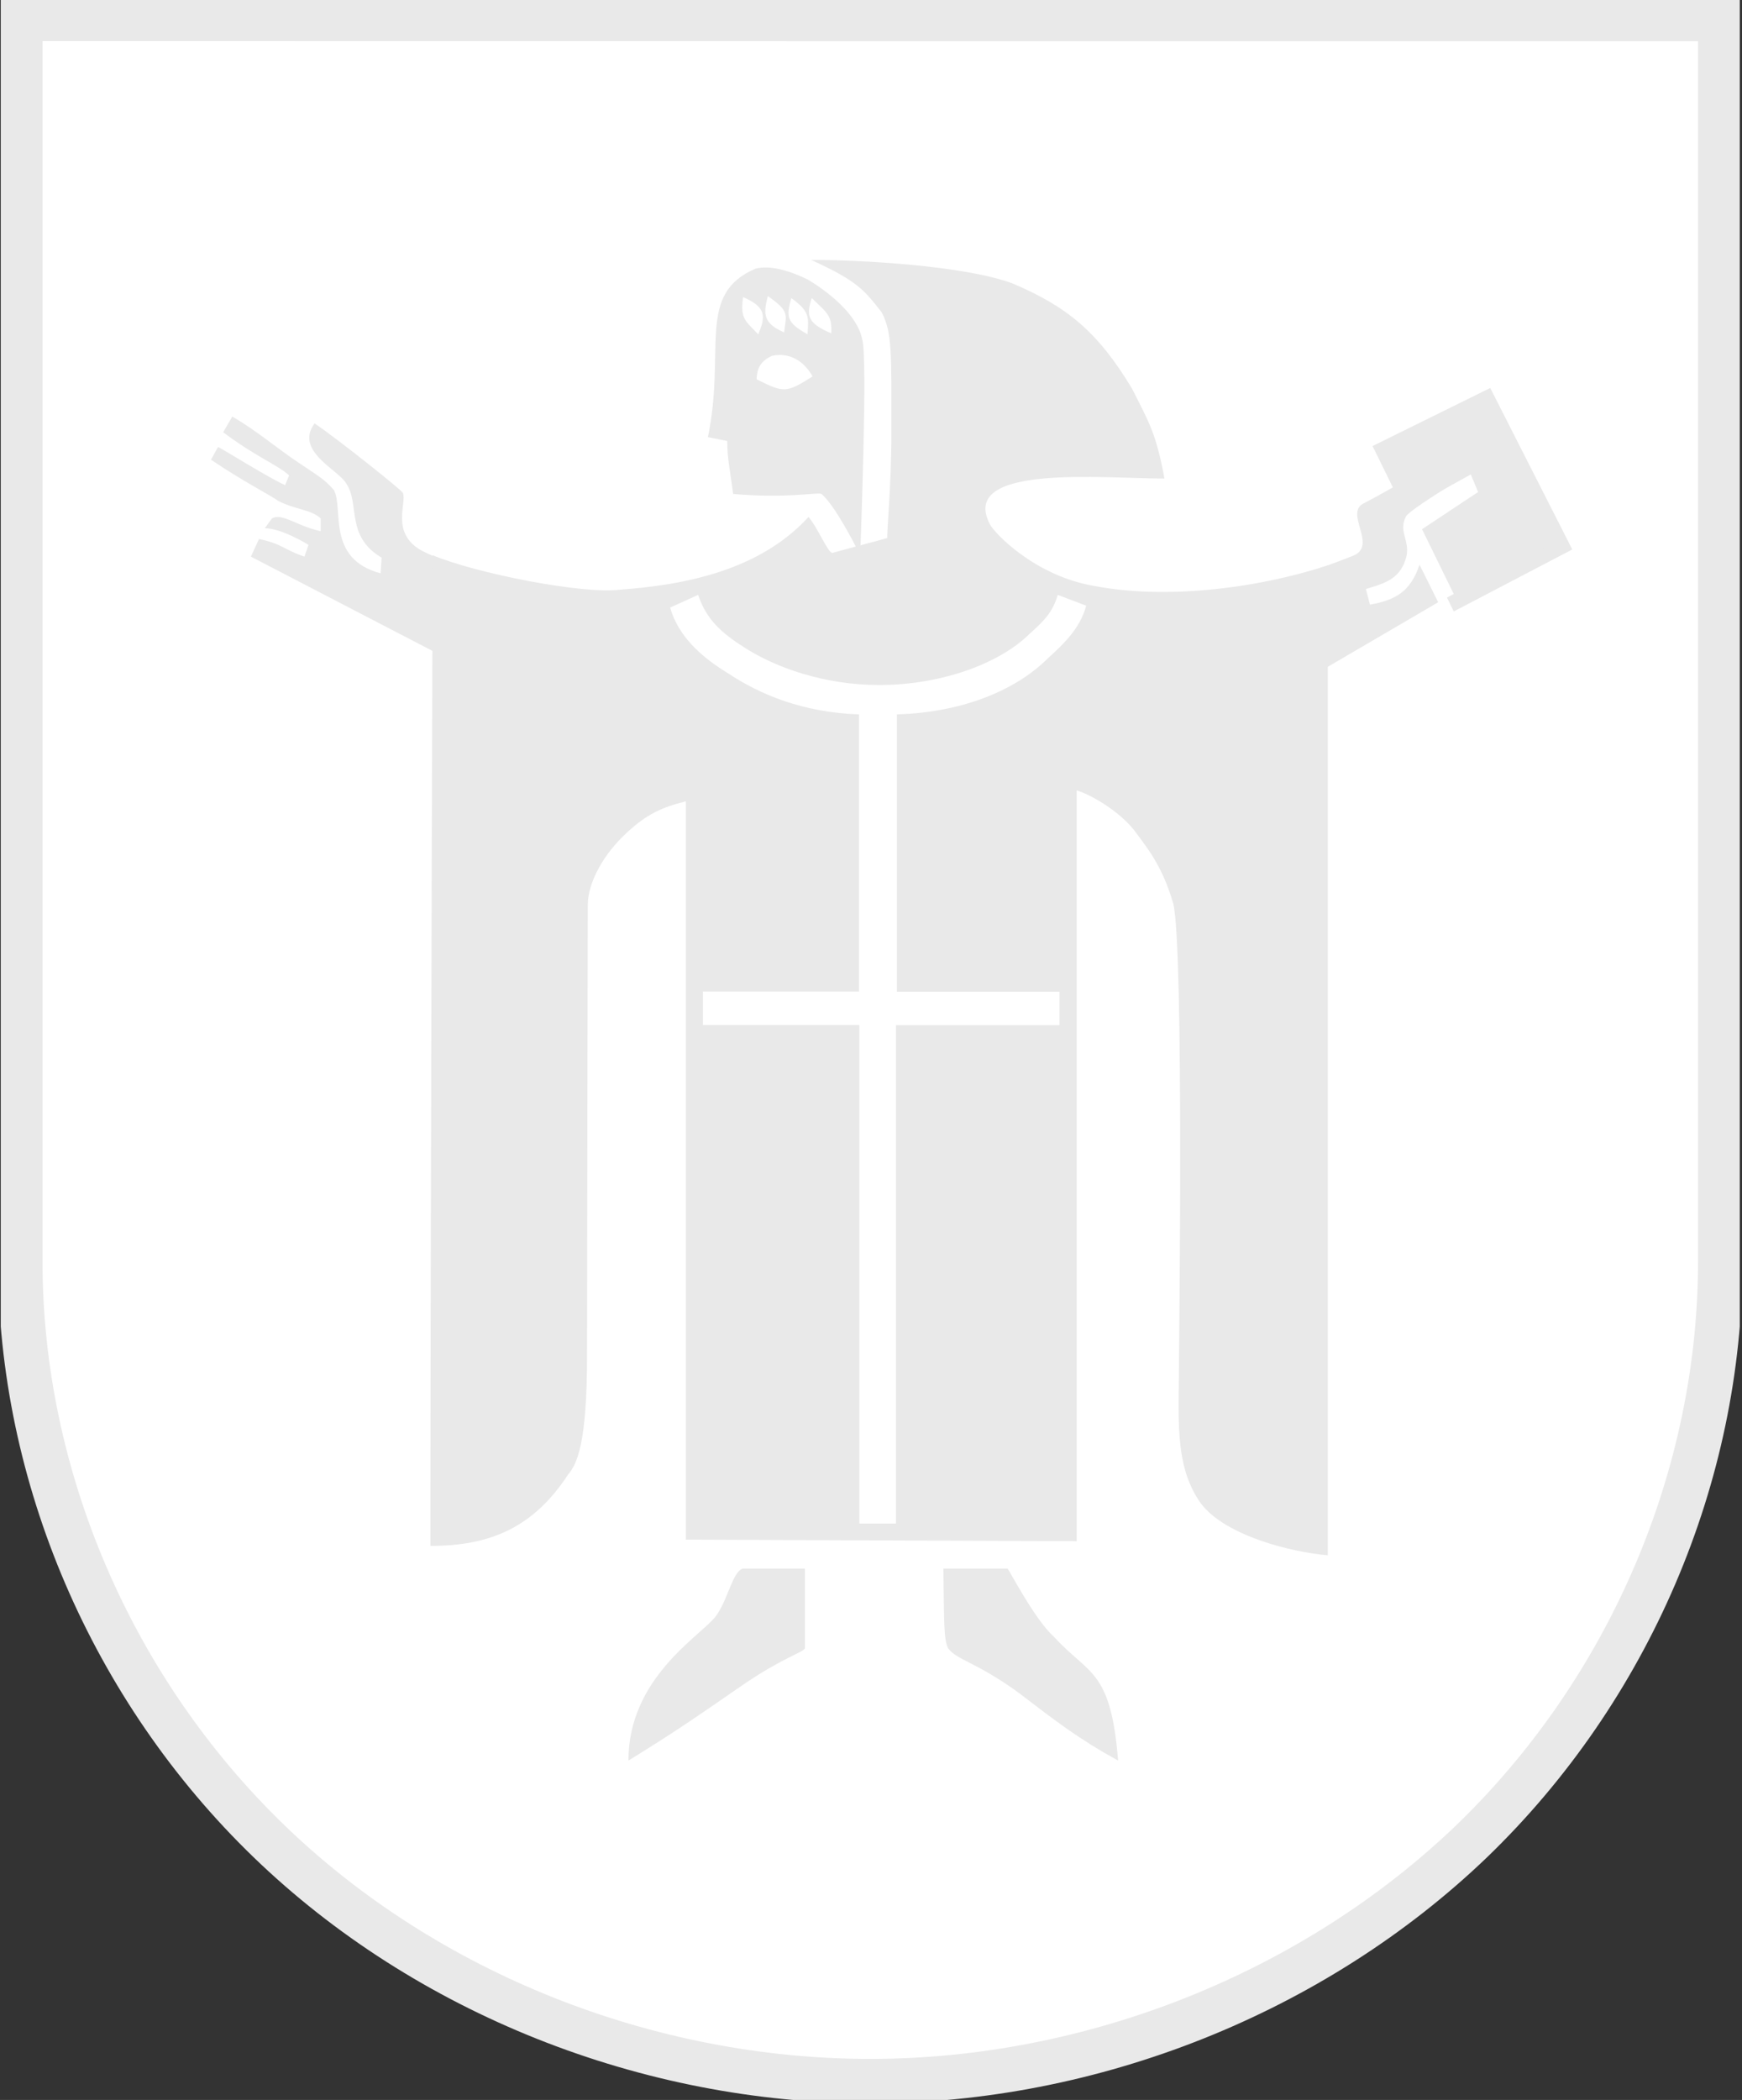<svg xmlns="http://www.w3.org/2000/svg" width="580" height="699" viewBox="0 0 580 699" fill="none"><rect x="0" y="0" width="580" height="699" fill="#333333" stroke="none"/><g clip-path="url(#clip0_1520_3072)"><path d="M6.749 419.849C6.749 491.332 37.187 562.294 89.594 612.907C142.002 663.519 215.73 692.739 289.755 692.739C363.78 692.739 437.481 663.258 489.97 612.907C542.459 562.294 572.762 491.332 572.762 419.849V6.34L6.749 6.287V419.875V419.849Z" fill="white" stroke="#E9E9E9" stroke-width="14.8"></path><path d="M495.11 132.349L520.272 181.866L485.1 200.258L460.208 149.568L495.11 132.349Z" fill="#E9E9E9" stroke="#E9E9E9" stroke-width="4.8"></path><path d="M445.057 207.485H466.16L484.017 197.702L473.466 176.152L492.134 163.786L489.699 157.916L466.16 170.961M98.739 158.177L77.365 138.663L70.276 153.011L98.739 165.743M127.418 184.005L104.745 140.958L101.444 158.177L127.418 207.485M106.856 163.395H96.033C91.596 170.935 86.428 178.292 84.129 184.266L106.856 186.875" fill="white"></path><path d="M252.472 88.259C250.74 91.624 261.725 89.25 263.078 92.929C264.431 96.633 275.226 165.717 275.226 165.717L269.03 172.187V188.884H298.819V92.146C285.02 91.155 273.927 83.041 252.607 88.259H252.472Z" fill="white"></path><path d="M253.635 89.094C252.959 89.146 252.255 89.25 251.606 89.407C231.666 97.886 241.757 116.487 235.697 145.498L242.136 146.802C242.136 152.985 243.164 156.899 244.084 164.412C262.022 166.03 272.168 163.76 273.521 164.412C278.121 168.326 285.155 182.361 285.155 182.361L286.508 181.709C286.508 181.709 288.943 118.104 287.049 112.887C285.426 104.747 275.956 97.233 268.868 93.007C264.106 90.711 258.424 88.676 253.635 89.094ZM77.338 138.663L74.307 143.88C85.13 152.02 92.219 154.629 96.277 158.229L94.924 161.49C89.188 158.881 75.66 150.376 72.603 148.759L70.249 153.011C80.747 160.16 90.541 165.091 92.57 166.708C98.333 169.656 103.744 169.63 106.775 172.578V176.805C98.983 175.187 93.923 170.595 90.541 172.578L88.16 175.839C93.923 175.839 102.716 181.37 102.716 181.37L101.364 185.283C94.6 183.014 93.977 181.031 86.239 179.413L83.534 185.283L145.763 217.581L145.573 185.544C143.571 184.944 141.623 183.901 139.918 183.014C130.097 177.144 135.508 167.36 134.155 164.099C134.155 163.447 112.889 146.463 104.746 140.932C97.981 150.063 112.511 156.273 115.216 160.838C119.951 167.673 114.892 178.448 127.067 185.623L126.715 190.84C108.452 185.936 114.54 169.291 111.158 163.108C107.776 159.195 105.07 157.89 100.335 154.629C91.488 148.759 85.806 143.567 77.338 138.663ZM484.532 152.594C483.991 152.594 482.908 152.803 481.826 153.324L465.322 161.334C458.558 165.247 453.958 167.595 453.958 167.595C447.465 170.987 459.099 181.918 450.17 185.127C446.112 186.64 442.324 188.258 439.619 188.962V223.399L478.85 200.467L472.627 187.971C469.651 196.841 464.781 199.711 456.123 201.276L454.77 196.058C461.805 193.971 466.404 192.432 468.298 185.127C469.38 179.648 465.592 177.039 468.027 172.082C468.298 170.778 478.038 164.491 484.532 160.577C486.696 159.273 488.861 158.255 489.672 157.734C487.778 154.942 486.696 152.672 484.532 152.594Z" fill="#E9E9E9"></path><path d="M270.004 86.485C285.426 93.529 287.59 96.372 293.543 103.938C297.06 110.721 296.789 116.983 296.789 144.115C296.789 161.595 295.166 178.318 295.437 179.1L277.038 184.057C275.415 183.535 272.168 175.474 269.192 172.082C252.959 189.823 228.148 194.728 206.287 196.293C193.949 197.858 158.343 190.814 144.058 184.814C144.058 184.814 143.327 410.718 143.3 514.578C163.051 514.578 177.526 508.577 189.133 490.837C192.028 487.445 195.464 480.923 195.464 450.921C195.464 420.918 195.708 301.17 195.708 301.17C195.708 293.865 200.876 284.213 208.992 276.908C215.242 271.168 220.004 268.82 228.365 266.733V512.49L358.477 513.012V263.08C364.971 265.168 374.17 271.429 378.228 277.169C382.287 282.647 387.157 288.648 390.674 300.909C394.191 316.563 392.568 447.79 392.568 450.66C392.568 471.531 390.674 487.706 399.873 500.49C407.99 511.186 429.905 516.665 442.081 517.708V188.205C416.918 196.345 387.157 199.45 364.159 195.015C344.408 191.623 330.88 177.274 329.527 174.404C319.246 154.316 367.135 159.299 387.698 159.299C384.992 144.428 382.557 140.515 376.875 129.297C365.512 110.513 355.501 102.164 337.103 94.338C320.869 88.337 286.238 86.511 270.004 86.511V86.485Z" fill="#E9E9E9"></path><path d="M298.413 237.8C321.735 237.148 338.997 228.982 348.791 219.225C354.527 214.007 359.614 209.103 361.643 201.615L352.173 198.015C350.496 203.885 347.438 206.833 342.704 211.059C333.559 220.19 314.619 228.017 292.65 228.017C274.387 228.017 258.153 222.147 248.007 215.625C240.215 210.72 235.156 206.181 232.45 198.015L223.116 202.241C225.821 211.685 233.262 218.547 242.38 224.104C253.202 231.278 267.407 237.148 285.994 237.8V330.077H234.046V341.165H286.129V507.142H298.305V341.217H352.741V330.129H298.629V237.566L298.413 237.8Z" fill="white"></path><path d="M247.304 522.117C243.814 523.161 242.136 533.335 238.078 538.292C232.829 544.815 209.236 558.642 209.236 586.035C224.901 576.382 231.638 571.686 247.872 560.468C261.075 551.598 266.811 550.293 268.002 548.728V522.117H247.304ZM314.105 522.117C314.376 539.075 314.105 545.858 315.729 548.728C318.705 552.641 324.928 553.163 338.997 563.338C351.984 573.251 359.018 578.73 372.276 586.035C369.841 555.511 362.536 557.598 350.901 544.815C344.679 539.336 336.021 522.639 335.479 522.117H314.105Z" fill="#E9E9E9"></path><path d="M276.768 110.956C277.039 105.086 275.686 104.434 270.275 99.216C268.245 105.425 269.192 107.695 276.768 110.956ZM268.868 111.269C269.192 105.425 269.734 103.808 263.457 99.216C261.779 105.425 261.779 107.356 268.868 111.269ZM261.076 110.643C261.752 104.747 263.105 103.756 255.664 98.564C253.987 104.747 254.312 107.695 261.076 110.643ZM252.472 111.295C254.528 106.051 255.881 102.477 247.412 98.903C246.411 106.077 248.089 106.73 252.472 111.295ZM251.931 126.27C261.076 130.836 261.725 130.836 270.545 125.305C267.84 120.4 263.078 117.139 257.017 118.444C253.608 120.061 252.255 122.018 251.931 125.592V126.27Z" fill="white"></path></g><defs><clipPath id="clip0_1520_3072"><rect width="579" height="699" fill="white" transform="translate(0.255)"></rect></clipPath></defs></svg>